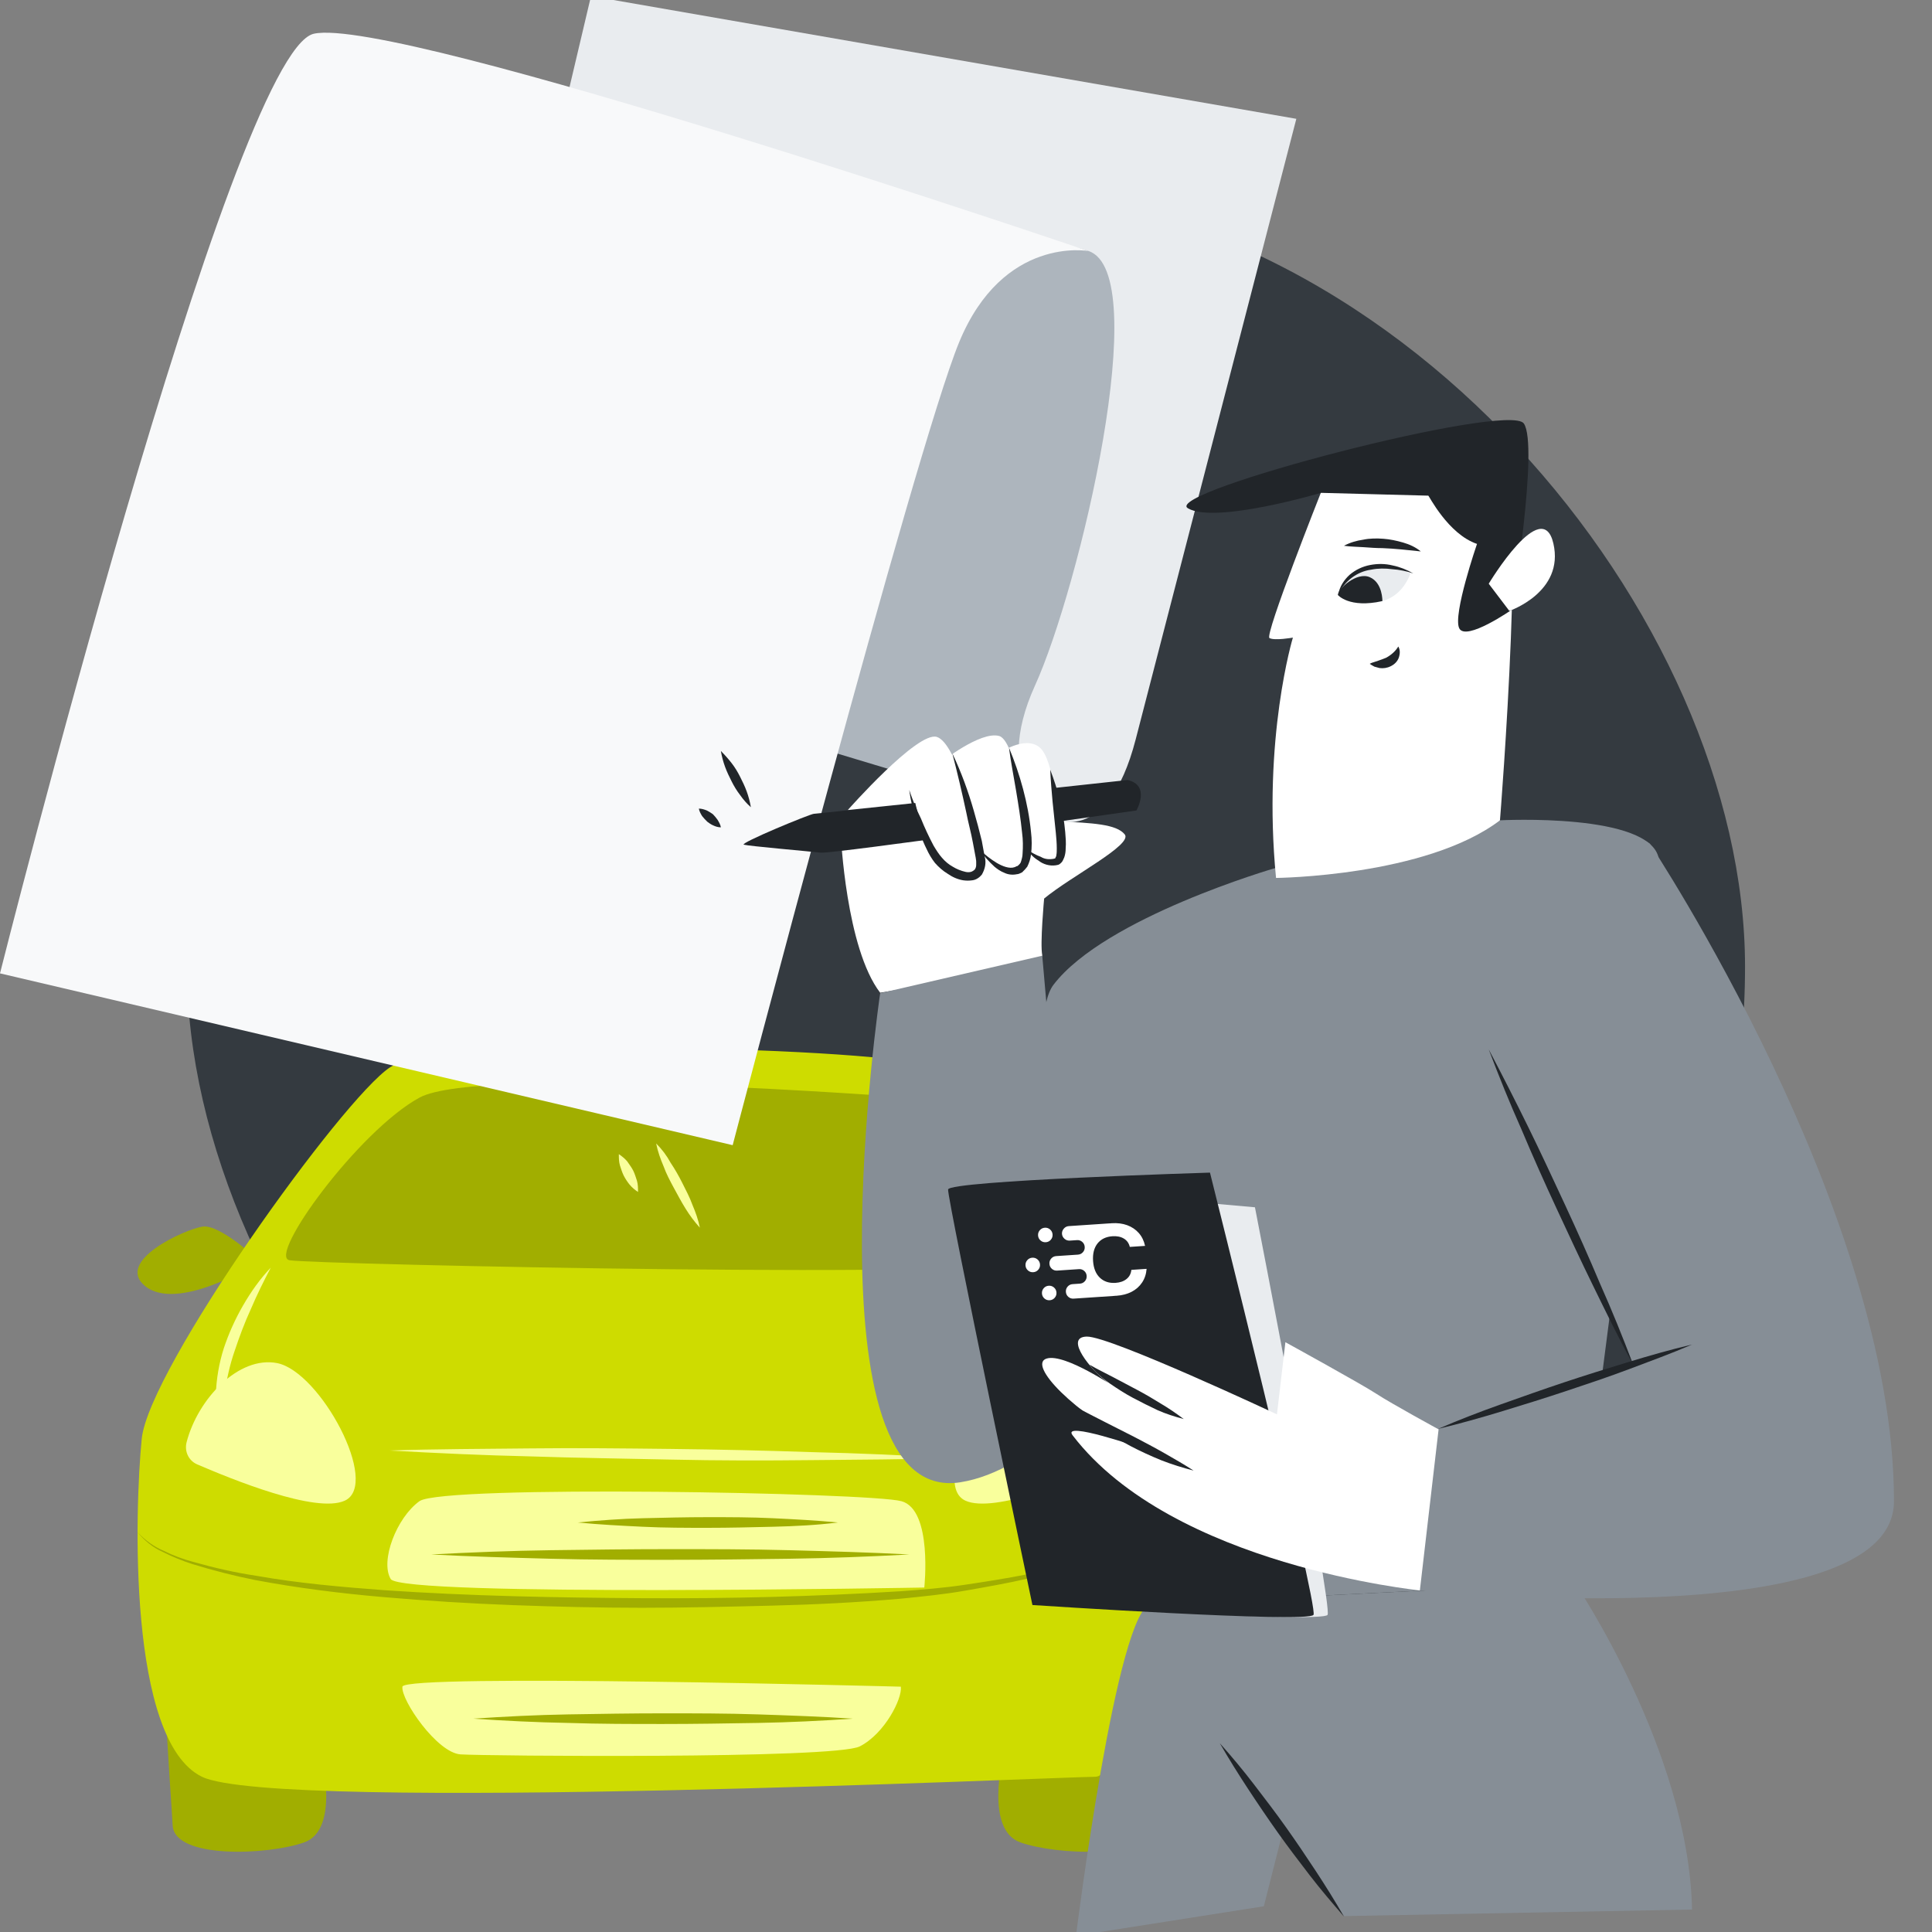 <svg xmlns="http://www.w3.org/2000/svg" width="496" height="496" viewBox="0 0 496 496" fill="none"><rect x="0" y="0" width="496" height="496" fill="#808080" stroke="none"/><g clip-path="url(#clip0_12044_9025)"><rect x="48" y="48.153" width="400" height="400" rx="200" fill="#343A40"></rect><path d="M257.547 450.811C257.547 450.811 252.757 469.697 261.927 472.982C271.096 476.266 295.32 477.361 295.731 468.602C296.141 459.843 300.11 414.407 295.731 413.175C291.351 411.943 257.547 450.811 257.547 450.811Z" fill="#A1AE00"></path><path d="M82.507 450.811C82.507 450.811 87.297 469.697 78.128 472.982C68.958 476.266 44.734 477.361 44.324 468.602C43.913 459.843 39.944 414.407 44.324 413.175C48.703 411.943 82.507 450.811 82.507 450.811Z" fill="#A1AE00"></path><path d="M272.329 323.532C272.329 323.532 282.183 314.226 286.699 314.91C291.216 315.595 309.418 323.806 301.343 330.238C293.269 336.671 273.561 325.311 272.329 323.532Z" fill="#A1AE00"></path><path d="M66.357 323.532C66.357 323.532 56.504 314.226 51.987 314.91C47.471 315.595 29.269 323.806 37.343 330.238C45.418 336.671 64.989 325.311 66.357 323.532Z" fill="#A1AE00"></path><path d="M283.689 339.134C283.689 339.134 250.295 279.054 239.62 273.99C228.945 268.926 112.479 265.915 100.162 273.99C87.845 282.065 38.165 351.452 36.386 369.38C34.607 387.308 32.691 446.842 51.851 456.148C71.011 465.454 273.151 456.148 281.225 456.148C289.3 456.148 304.902 396.067 300.522 376.77C296.143 357.473 283.689 339.134 283.689 339.134Z" fill="#CEDC00"></path><path d="M277.257 364.726C277.941 363.084 278.215 361.305 278.351 359.526C278.488 357.747 278.488 355.967 278.488 354.188C278.215 350.63 277.53 347.208 276.572 343.787C275.614 340.366 274.246 337.218 272.603 334.07C271.782 332.565 270.824 331.059 270.003 329.554C269.182 328.048 267.95 326.68 266.855 325.311C267.403 326.953 268.087 328.596 268.771 330.101C269.456 331.607 270.003 333.386 270.687 334.891C271.372 336.397 271.919 338.039 272.467 339.681L273.288 342.145L273.972 344.608C274.93 347.893 275.751 351.177 276.435 354.462C276.983 357.883 277.257 361.305 277.257 364.726Z" fill="#F9FF9C"></path><path d="M69.506 325.449C66.769 328.323 64.442 331.607 62.389 335.166C60.336 338.724 58.694 342.419 57.462 346.114C56.231 349.946 55.546 354.052 55.41 358.021C55.273 362.127 56.094 366.096 57.599 369.791C57.189 365.959 57.189 361.99 57.599 358.158C58.147 354.326 58.968 350.494 60.2 346.936C61.431 343.24 62.8 339.545 64.442 335.987C65.948 332.429 67.727 328.87 69.506 325.449Z" fill="#F9FF9C"></path><path d="M244.547 374.307C232.503 373.623 220.46 373.075 208.416 372.802C196.373 372.391 184.329 372.117 172.286 371.981C160.242 371.844 148.199 371.707 136.155 371.844C124.112 371.981 112.068 371.981 100.025 372.391C112.068 373.075 124.112 373.623 136.155 373.897C148.199 374.307 160.242 374.444 172.286 374.718C184.329 374.991 196.373 374.991 208.416 374.855C220.46 374.718 232.503 374.718 244.547 374.307Z" fill="#F9FF9C"></path><path d="M231.271 433.019C231.271 433.019 103.719 429.598 103.309 433.019C102.898 436.441 112.204 449.99 118.226 450.4C124.248 450.811 214.301 451.632 220.733 448.348C227.165 445.063 231.682 436.03 231.271 433.019Z" fill="#F9FF9C"></path><path d="M237.294 407.564C237.294 407.564 239.483 387.583 231.409 385.393C223.334 383.203 113.574 381.15 107.689 385.393C101.804 389.635 97.562 400.721 100.299 405.374C103.036 410.027 237.294 407.564 237.294 407.564Z" fill="#F9FF9C"></path><path d="M233.461 399.078C223.197 398.531 212.932 398.257 202.668 397.983C192.404 397.71 182.139 397.71 172.012 397.71C161.884 397.71 151.483 397.846 141.355 397.983C131.228 398.12 120.827 398.531 110.699 399.078C120.964 399.626 131.228 399.899 141.355 400.173C151.62 400.447 161.884 400.447 172.012 400.447C182.139 400.447 192.54 400.31 202.668 400.173C212.795 400.036 223.197 399.626 233.461 399.078Z" fill="#A1AE00"></path><path d="M218.955 441.23C210.88 440.683 202.669 440.409 194.594 440.136C186.52 439.862 178.308 439.862 170.234 439.862C162.159 439.862 153.948 439.999 145.873 440.136C137.798 440.272 129.587 440.683 121.512 441.23C129.587 441.778 137.798 442.188 145.873 442.325C153.948 442.599 162.159 442.599 170.234 442.599C178.308 442.599 186.52 442.462 194.594 442.325C202.669 442.188 210.88 441.778 218.955 441.23Z" fill="#A1AE00"></path><path d="M215.123 390.867C209.512 390.32 204.038 390.046 198.426 389.772C192.815 389.499 187.341 389.499 181.73 389.499C176.119 389.499 170.644 389.636 165.033 389.772C159.422 389.909 153.948 390.32 148.336 390.867C153.948 391.415 159.422 391.688 165.033 391.962C170.644 392.236 176.119 392.236 181.73 392.236C187.341 392.236 192.815 392.099 198.426 391.962C204.038 391.825 209.649 391.552 215.123 390.867Z" fill="#A1AE00"></path><path d="M288.48 370.339C289.027 372.665 287.932 374.992 285.742 375.95C277.12 379.645 255.223 388.678 247.833 385.256C238.663 381.014 254.128 352.137 265.214 349.947C275.068 348.031 285.606 359.116 288.48 370.339Z" fill="#F9FF9C"></path><path d="M47.883 370.339C47.335 372.665 48.43 374.992 50.62 375.95C59.242 379.645 81.139 388.678 88.53 385.256C97.699 381.014 82.234 352.137 71.149 349.947C61.295 348.031 50.757 359.116 47.883 370.339Z" fill="#F9FF9C"></path><path d="M295.732 395.52C285.331 399.352 274.656 402.226 263.844 404.142C258.37 405.237 253.033 406.058 247.558 406.88C242.084 407.701 236.61 408.111 231.135 408.522C209.101 409.891 187.067 410.438 164.896 410.301C142.725 410.164 120.691 409.754 98.657 408.248C87.708 407.427 76.623 406.469 65.811 404.553C60.337 403.732 54.999 402.5 49.662 400.995C47.061 400.31 44.461 399.352 41.998 398.121C39.397 397.026 37.208 395.384 35.291 393.331C37.071 395.52 39.26 397.3 41.724 398.394C44.187 399.626 46.788 400.721 49.388 401.542C54.725 403.184 60.063 404.553 65.537 405.648C76.486 407.701 87.434 409.069 98.52 410.027C109.605 410.985 120.554 411.67 131.64 412.08C142.725 412.491 153.811 412.765 164.759 412.765C175.708 412.765 186.93 412.491 198.016 412.217C209.101 411.943 220.187 411.396 231.135 410.438C236.61 409.891 242.221 409.343 247.695 408.385C253.17 407.427 258.644 406.469 263.981 405.237C269.319 404.006 274.793 402.637 280.131 400.995C285.468 399.763 290.669 397.847 295.732 395.52Z" fill="#A1AE00"></path><path d="M233.462 281.791C233.462 281.791 123.292 273.306 107.69 281.791C92.088 290.276 68.685 322.438 74.296 323.533C79.908 324.628 264.666 328.597 263.845 323.533C263.024 318.469 238.252 282.065 233.462 281.791Z" fill="#A1AE00"></path><path d="M168.453 293.56C168.864 295.613 169.548 297.529 170.369 299.445C171.054 301.361 172.012 303.141 172.97 304.92C173.928 306.699 174.886 308.478 175.981 310.257C177.076 312.036 178.307 313.679 179.676 315.184C179.265 313.131 178.581 311.215 177.76 309.299C177.075 307.383 176.117 305.604 175.159 303.688C174.201 301.772 173.243 300.13 172.149 298.487C171.191 296.708 169.959 295.066 168.453 293.56Z" fill="#F9FF9C"></path><path d="M158.874 296.298C158.874 297.256 158.874 298.214 159.148 299.172C159.421 299.993 159.695 300.951 160.106 301.772C160.516 302.593 161.064 303.414 161.611 304.099C162.295 304.92 162.98 305.467 163.801 306.015C163.801 305.057 163.801 304.099 163.527 303.141C163.253 302.319 162.98 301.361 162.569 300.54C162.158 299.719 161.611 299.035 161.064 298.214C160.516 297.529 159.695 296.845 158.874 296.298Z" fill="#F9FF9C"></path><path d="M332.806 30.505L151.725 -1L125.018 112.131L253.4 205.07L269.725 210.011C269.725 210.011 284.26 218.102 291.564 189.819C298.867 161.536 332.806 30.505 332.806 30.505Z" fill="#E9ECEF"></path><path d="M202.633 189.748L269.724 209.939C269.724 209.939 254.329 201.061 265.714 176C277.099 150.939 296.288 70.101 279.462 64.444C262.635 58.788 248.744 65.232 236.644 100.818C224.543 136.404 202.633 189.748 202.633 189.748Z" fill="#ADB5BD"></path><path d="M0 249.893C0 249.893 59.501 13.464 80.552 8.666C101.603 3.869 279.391 64.444 279.391 64.444C279.391 64.444 257.552 60.434 246.239 87.858C234.926 115.282 188.098 294 188.098 294L0 249.893Z" fill="#F8F9FA"></path><path d="M276.237 496.969C276.237 496.969 286.821 412.297 295.601 411.815L404.328 406.403C404.328 406.403 433.555 449.461 434.396 490.234L345.034 491.917L329.518 469.426L324.467 489.392L276.237 496.969Z" fill="#868E96"></path><path d="M385.085 210.598C385.085 210.598 423.813 208.554 425.857 220.461C427.902 232.368 404.208 406.403 404.208 406.403L295.481 411.815C295.481 411.815 257.234 270.133 270.464 252.814C283.694 235.495 327.354 222.866 327.354 222.866L385.085 210.598Z" fill="#868E96"></path><path d="M339.14 126.407C339.14 126.407 324.587 163.091 325.91 163.812C327.233 164.534 331.924 163.692 331.924 163.692C331.924 163.692 324.106 189.431 327.594 225.392C327.594 225.392 366.081 225.031 385.084 210.599C385.084 210.599 392.541 118.109 385.084 114.5C377.627 110.892 339.14 126.407 339.14 126.407Z" fill="white"></path><path d="M379.19 139.637C379.19 139.637 372.936 157.798 374.62 161.286C376.304 164.774 388.211 156.475 388.211 156.475C388.211 156.475 395.066 114.38 391.218 108.727C387.369 103.074 298.006 126.407 304.982 130.496C311.958 134.586 339.139 126.527 339.139 126.527L366.682 127.249C366.802 127.129 371.733 137.111 379.19 139.637Z" fill="#212529"></path><path d="M387.491 156.836C387.491 156.836 401.683 152.025 398.796 139.517C395.91 127.009 382.199 149.86 382.199 149.86L387.491 156.836Z" fill="white"></path><path d="M362.113 147.214C362.113 147.214 349.845 140.96 343.952 151.304C343.471 152.025 343.832 152.988 344.553 153.469C344.553 153.469 344.674 153.589 344.794 153.589C348.522 154.912 358.265 157.197 362.113 147.214Z" fill="#E9ECEF"></path><path d="M362.834 147.215C361.15 146.252 359.346 145.531 357.542 145.17C355.618 144.689 353.693 144.689 351.769 145.05C349.844 145.41 348.04 146.252 346.477 147.575C345.034 148.898 343.951 150.582 343.59 152.507C344.432 150.823 345.635 149.379 347.078 148.297C348.521 147.214 350.205 146.493 352.009 146.252C353.813 145.891 355.618 145.891 357.422 146.132C359.226 146.252 361.03 146.613 362.834 147.215Z" fill="#212529"></path><path d="M354.896 154.31C354.896 154.31 355.016 149.62 351.649 148.176C348.281 146.733 343.47 151.183 343.47 152.747C343.47 152.747 346.357 156.235 354.896 154.31Z" fill="#212529"></path><path d="M358.986 165.977C358.264 167.18 357.182 168.142 355.859 168.863C355.257 169.104 354.656 169.344 353.934 169.585C353.574 169.705 353.213 169.826 352.852 169.946C352.491 170.066 352.01 170.186 351.649 170.427C352.01 170.668 352.371 170.908 352.852 171.149C353.333 171.269 353.694 171.389 354.175 171.509C355.137 171.63 356.099 171.509 357.061 171.028C358.024 170.547 358.745 169.826 359.106 168.863C359.467 167.781 359.467 166.819 358.986 165.977Z" fill="#212529"></path><path d="M364.758 141.562C363.435 140.479 361.871 139.757 360.187 139.276C358.504 138.795 356.82 138.434 355.136 138.314C353.452 138.194 351.648 138.194 349.964 138.555C348.28 138.795 346.597 139.276 345.033 140.118C346.717 140.359 348.401 140.359 350.084 140.479C351.768 140.599 353.332 140.72 354.895 140.72C358.143 140.84 361.27 141.201 364.758 141.562Z" fill="#212529"></path><path d="M423.572 216.612C423.572 216.612 486.354 311.147 486.234 385.476C486.114 420.596 364.397 408.208 364.397 408.208L369.208 366.834L419.242 350.236C419.242 350.236 399.878 305.615 382.198 272.539C364.518 239.464 410.703 206.87 423.572 216.612Z" fill="#868E96"></path><path d="M369.208 366.833C374.741 365.51 380.274 363.947 385.806 362.263C391.339 360.579 396.751 358.895 402.163 357.091C407.576 355.287 412.988 353.483 418.4 351.438C423.812 349.394 429.104 347.469 434.396 345.184C428.744 346.507 423.331 348.071 417.799 349.754C412.266 351.438 406.854 353.122 401.442 354.926C396.029 356.73 390.617 358.655 385.205 360.579C379.792 362.503 374.5 364.548 369.208 366.833Z" fill="#212529"></path><path d="M419.242 350.235C416.596 343.259 413.83 336.404 410.823 329.669C407.937 322.813 404.93 316.078 401.803 309.342C398.675 302.607 395.548 295.872 392.301 289.257C389.054 282.642 385.686 276.027 382.198 269.412C384.844 276.388 387.61 283.243 390.617 289.978C393.504 296.834 396.511 303.569 399.638 310.305C402.765 317.04 405.892 323.775 409.139 330.39C412.387 337.005 415.634 343.741 419.242 350.235Z" fill="#212529"></path><path d="M345.033 492.038C342.748 488.069 340.343 484.22 337.817 480.371C335.291 476.523 332.765 472.794 330.119 469.066C327.473 465.337 324.707 461.729 321.941 458.121C319.174 454.513 316.288 451.025 313.161 447.537C315.446 451.506 317.851 455.355 320.377 459.203C322.903 463.052 325.429 466.78 328.075 470.509C330.721 474.237 333.487 477.846 336.253 481.454C339.02 485.062 342.026 488.55 345.033 492.038Z" fill="#212529"></path><path d="M268.059 230.684C275.035 224.911 290.911 216.853 288.746 214.207C286.581 211.561 280.568 211.32 271.788 210.839C263.008 210.358 215.861 214.327 215.861 214.327C215.861 214.327 217.184 243.433 225.964 254.859C225.964 254.859 268.179 248.124 267.578 245.238C266.977 242.351 268.059 230.684 268.059 230.684Z" fill="white"></path><path d="M289.467 200.255C289.467 200.255 209.966 208.915 209.004 208.915C208.042 208.915 189.76 216.492 190.963 216.853C192.166 217.213 207.44 218.536 210.688 218.897C213.935 219.258 291.752 208.073 291.752 208.073C291.752 208.073 295.48 201.578 289.467 200.255Z" fill="#212529"></path><path d="M217.664 207.952C217.664 207.952 235.585 187.626 240.516 189.19C245.447 190.753 250.499 210.478 251.461 218.176C252.423 225.873 248.093 224.43 243.162 222.866C238.231 221.303 234.983 206.148 234.983 206.148L217.664 207.952Z" fill="white"></path><path d="M241.598 195.685C241.598 195.685 251.701 187.627 256.512 188.95C261.323 190.273 264.931 218.296 262.525 221.423C260.12 224.55 250.739 213.726 250.739 213.726L248.453 204.585L241.598 195.685Z" fill="white"></path><path d="M256.271 193.52C256.271 193.52 263.007 188.709 266.856 191.836C270.704 194.963 271.306 209.636 272.749 214.567C274.192 219.499 263.007 218.897 260.722 211.32C258.436 203.743 256.271 193.52 256.271 193.52Z" fill="white"></path><path d="M233.419 202.781C233.779 205.427 234.381 207.953 235.102 210.478C235.824 213.004 236.666 215.53 237.869 217.935C238.47 219.258 239.192 220.461 240.034 221.544C240.996 222.626 242.078 223.588 243.281 224.31C244.484 225.152 245.807 225.753 247.25 225.994C248.092 226.114 248.814 226.114 249.655 225.994C250.618 225.873 251.46 225.272 252.061 224.55C252.903 223.107 253.264 221.423 252.783 219.86C252.542 218.537 252.301 217.214 252.061 215.891C251.46 213.365 250.738 210.719 250.016 208.193C248.573 203.142 246.769 198.21 244.484 193.4C245.807 198.451 247.009 203.623 248.092 208.674C248.573 211.2 249.295 213.726 249.776 216.372C250.016 217.695 250.257 218.897 250.497 220.22C250.497 220.461 250.618 220.822 250.618 221.183C250.618 221.543 250.618 221.784 250.618 222.025C250.618 222.506 250.497 222.867 250.257 223.227C250.016 223.468 249.655 223.708 249.295 223.829C248.814 223.949 248.332 223.949 247.851 223.829C246.769 223.588 245.566 223.107 244.604 222.506C243.522 221.904 242.68 221.183 241.838 220.22C240.996 219.258 240.394 218.296 239.673 217.093C238.47 214.808 237.388 212.523 236.425 210.118C235.223 207.712 234.26 205.307 233.419 202.781Z" fill="#212529"></path><path d="M259.038 191.956C259.519 195.685 260.241 199.293 260.842 202.901C261.443 206.509 262.045 210.238 262.405 213.846C262.646 215.65 262.646 217.334 262.526 219.138C262.526 219.86 262.285 220.701 262.045 221.423C261.924 221.543 261.924 221.664 261.804 221.784L261.443 222.145C261.323 222.265 261.203 222.385 260.962 222.385C260.842 222.506 260.722 222.506 260.481 222.626C259.158 223.107 257.354 222.385 255.911 221.543C254.347 220.581 252.904 219.499 251.581 218.176C252.543 219.739 253.866 221.183 255.309 222.506C256.031 223.107 256.873 223.708 257.835 224.069C258.797 224.55 260 224.671 261.082 224.43C261.323 224.43 261.684 224.31 261.924 224.189C262.165 224.069 262.526 223.949 262.646 223.708L263.127 223.227C263.368 222.987 263.488 222.746 263.728 222.506C264.21 221.543 264.57 220.461 264.691 219.378C264.931 217.454 264.931 215.53 264.691 213.605C264.33 209.877 263.608 206.148 262.646 202.54C261.684 198.932 260.481 195.444 259.038 191.956Z" fill="#212529"></path><path d="M269.622 197.609C269.742 200.375 269.983 203.142 270.223 205.788C270.464 208.434 270.825 211.2 271.065 213.846C271.185 215.169 271.306 216.492 271.306 217.815C271.306 218.416 271.306 219.018 271.185 219.619C271.185 219.86 271.065 219.98 270.945 220.221C270.945 220.341 270.945 220.221 270.945 220.341L270.584 220.461C269.381 220.702 268.179 220.581 267.216 219.98C265.893 219.499 264.691 218.777 263.608 218.056C264.45 219.258 265.412 220.221 266.615 220.942C267.818 221.904 269.502 222.385 271.065 222.145L271.666 222.025C272.027 221.904 272.268 221.664 272.508 221.423C272.869 221.062 272.989 220.581 273.23 220.1C273.471 219.379 273.591 218.657 273.591 217.815C273.711 216.372 273.591 215.049 273.471 213.605C273.23 210.839 272.749 208.193 272.148 205.427C271.426 202.781 270.584 200.135 269.622 197.609Z" fill="#212529"></path><path d="M185.07 192.798C185.311 194.241 185.671 195.564 186.153 196.887C186.634 198.21 187.235 199.413 187.836 200.616C188.438 201.819 189.159 203.021 190.001 204.104C190.843 205.306 191.685 206.269 192.768 207.231C192.527 205.788 192.166 204.465 191.685 203.142C191.204 201.819 190.603 200.616 190.001 199.413C189.4 198.21 188.678 197.008 187.836 195.925C186.994 194.843 186.032 193.76 185.07 192.798Z" fill="#212529"></path><path d="M185.07 212.403C184.95 211.681 184.589 211.08 184.228 210.478C183.868 209.997 183.507 209.516 183.026 209.035C182.545 208.674 181.943 208.314 181.462 208.073C180.861 207.832 180.139 207.592 179.417 207.592C179.538 208.314 179.899 208.915 180.259 209.516C180.62 209.997 181.101 210.478 181.582 210.96C182.063 211.32 182.545 211.681 183.146 211.922C183.627 212.162 184.349 212.403 185.07 212.403Z" fill="#212529"></path><path d="M267.577 245.357L225.963 254.979C225.963 254.979 206.599 386.798 246.53 380.544C265.653 377.537 282.371 356.009 282.371 356.009L268.66 257.745L267.577 245.357Z" fill="#868E96"></path><path d="M322.181 309.944C322.181 309.944 247.371 303.089 247.131 305.374C246.89 307.659 268.66 412.056 268.66 412.056C268.66 412.056 339.501 416.747 340.824 414.582C342.147 412.417 322.181 309.944 322.181 309.944Z" fill="#E9ECEF"></path><path d="M310.636 301.044C310.636 301.044 243.644 303.089 243.403 305.374C243.162 307.659 265.052 412.056 265.052 412.056C265.052 412.056 335.893 416.747 337.216 414.582C338.539 412.417 310.636 301.044 310.636 301.044Z" fill="#212529"></path><path d="M275.395 368.517C272.268 364.548 293.075 371.765 293.075 371.765C275.395 362.624 263.849 350.356 268.659 348.792C273.47 347.229 287.422 357.091 283.934 354.566C280.446 352.04 272.989 343.26 279.003 343.14C285.017 343.019 327.834 363.105 327.834 363.105L329.999 344.583C329.999 344.583 349.483 355.287 353.332 357.813C357.181 360.339 369.328 366.954 369.328 366.954L364.517 408.328C364.397 408.207 301.133 402.073 275.395 368.517Z" fill="white"></path><path d="M303.9 364.308C301.976 362.864 300.052 361.541 298.007 360.339C296.083 359.136 294.038 357.933 291.993 356.851C289.949 355.768 287.904 354.686 285.859 353.603C283.815 352.521 281.77 351.559 279.725 350.356C281.169 352.28 282.973 353.844 284.897 355.167C286.822 356.49 288.866 357.813 290.911 358.895C292.956 359.978 295.12 361.06 297.165 362.022C299.33 362.985 301.615 363.706 303.9 364.308Z" fill="#212529"></path><path d="M306.426 377.538C304.02 375.974 301.495 374.531 298.969 373.088C296.443 371.644 293.917 370.321 291.392 368.998L283.814 365.15C281.289 363.827 278.763 362.624 276.237 361.181C278.162 363.345 280.447 365.27 282.852 366.833C285.258 368.397 287.783 369.96 290.309 371.283C292.835 372.606 295.481 373.809 298.127 374.892C300.893 375.974 303.659 376.816 306.426 377.538Z" fill="#212529"></path><path d="M289.221 328.354C288.501 328.938 287.562 329.27 286.406 329.348C284.744 329.459 283.398 329.016 282.362 328.022C281.326 327.025 280.748 325.595 280.622 323.726C280.497 321.856 280.88 320.342 281.772 319.223C282.664 318.107 283.941 317.491 285.603 317.379C286.759 317.302 287.734 317.5 288.525 317.976C289.315 318.451 289.826 319.165 290.054 320.117L293.97 319.854C293.688 318.548 293.149 317.445 292.352 316.543C291.555 315.645 290.563 314.977 289.38 314.542C288.197 314.108 286.863 313.941 285.382 314.04C285.215 314.051 285.054 314.069 284.893 314.085L284.892 314.073L280.566 314.363L274.409 314.776C273.891 314.811 273.464 315.021 273.126 315.407C272.789 315.793 272.606 316.247 272.64 316.765C272.675 317.284 272.917 317.709 273.303 318.047C273.682 318.377 274.123 318.527 274.63 318.5L276.49 318.376C277.009 318.341 277.46 318.495 277.846 318.83C278.232 319.168 278.443 319.595 278.478 320.113C278.512 320.632 278.361 321.083 278.023 321.469C277.686 321.855 277.259 322.066 276.74 322.101L271.155 322.475C270.636 322.51 270.209 322.72 269.872 323.107C269.534 323.493 269.383 323.944 269.417 324.463C269.452 324.981 269.663 325.408 270.049 325.746C270.43 326.079 270.879 326.231 271.39 326.199L276.99 325.823C277.508 325.788 277.96 325.94 278.346 326.277C278.732 326.615 278.942 327.042 278.977 327.561C279.012 328.079 278.86 328.531 278.523 328.917C278.185 329.303 277.758 329.513 277.24 329.548L275.365 329.674C274.854 329.711 274.429 329.921 274.096 330.302C273.758 330.688 273.607 331.139 273.642 331.658C273.677 332.177 273.887 332.604 274.273 332.941C274.659 333.279 275.11 333.43 275.629 333.395L286.143 332.69L286.142 332.678C286.304 332.675 286.466 332.669 286.633 332.657C288.114 332.558 289.414 332.216 290.529 331.637C291.644 331.056 292.538 330.262 293.207 329.257C293.877 328.253 294.263 327.083 294.368 325.75L290.452 326.013C290.353 326.989 289.945 327.768 289.223 328.352" fill="white"></path><path d="M265.265 326.614C264.746 326.649 264.295 326.498 263.909 326.16C263.522 325.822 263.312 325.395 263.277 324.877C263.242 324.358 263.394 323.907 263.732 323.521C264.069 323.135 264.496 322.924 265.015 322.889C265.534 322.855 265.985 323.006 266.371 323.344C266.757 323.681 266.967 324.108 267.002 324.627C267.037 325.146 266.886 325.597 266.548 325.983C266.21 326.369 265.783 326.579 265.265 326.614Z" fill="white"></path><path d="M268.487 318.917C267.969 318.952 267.517 318.8 267.131 318.462C266.745 318.125 266.535 317.698 266.5 317.179C266.465 316.66 266.617 316.209 266.954 315.823C267.292 315.437 267.719 315.227 268.237 315.192C268.756 315.157 269.207 315.308 269.594 315.646C269.98 315.984 270.19 316.411 270.225 316.929C270.26 317.448 270.108 317.899 269.771 318.285C269.433 318.672 269.006 318.882 268.487 318.917Z" fill="white"></path><path d="M269.487 333.811C268.969 333.846 268.517 333.695 268.131 333.357C267.745 333.02 267.535 332.593 267.5 332.074C267.465 331.555 267.617 331.104 267.954 330.718C268.292 330.332 268.719 330.121 269.237 330.086C269.756 330.052 270.207 330.203 270.594 330.541C270.98 330.878 271.19 331.305 271.225 331.824C271.26 332.343 271.108 332.794 270.771 333.18C270.433 333.566 270.006 333.777 269.487 333.811Z" fill="white"></path></g><defs><clipPath id="clip0_12044_9025"><rect width="496" height="496" fill="white"></rect></clipPath></defs></svg>